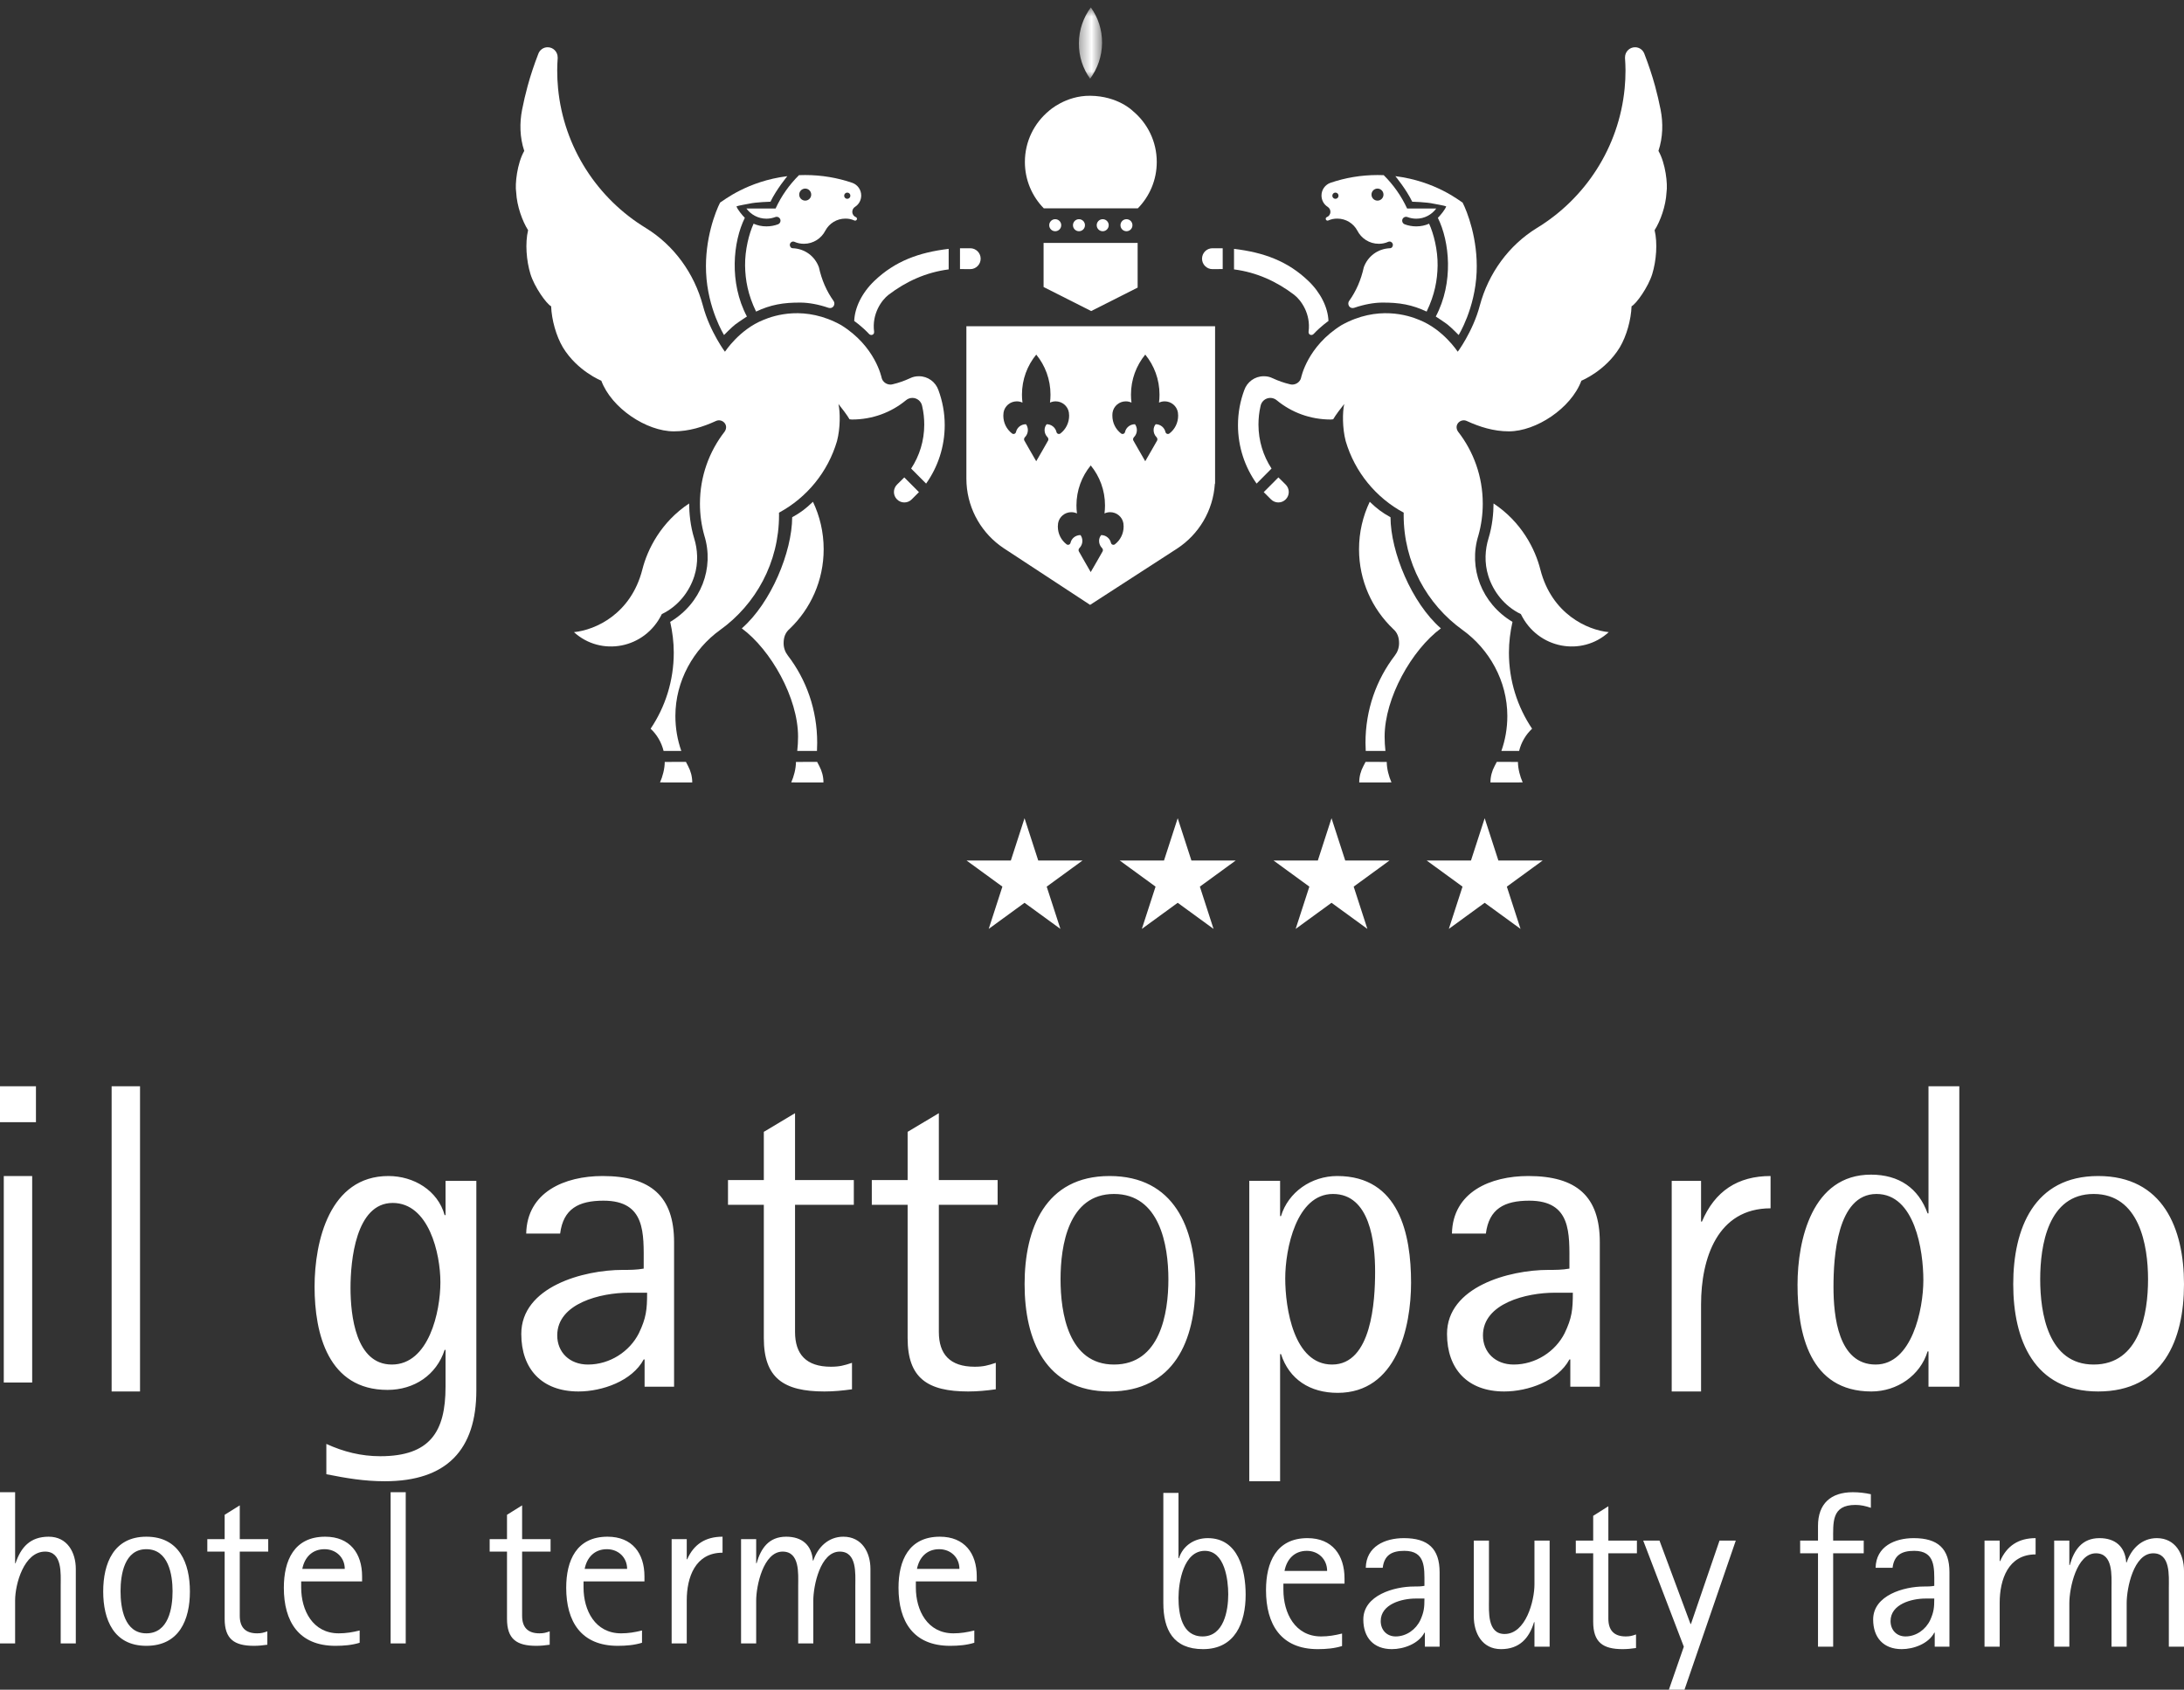 <svg width="199" height="154" viewBox="0 0 199 154" version="1.1" xmlns="http://www.w3.org/2000/svg" xmlns:xlink="http://www.w3.org/1999/xlink"><rect x="0" y="0" width="199" height="154" fill="#333333" stroke="none"/><defs><polygon id="path-1" points="2.464 0.676 0.351 0.676 0.351 7.174 2.464 7.174 2.464 0.676"></polygon></defs><g id="Page-1" stroke="none" stroke-width="1" fill="none" fill-rule="evenodd"><g id="Artboard" transform="translate(-688, -18)"><g id="Page-1" transform="translate(688, 18)"><g id="Group-66" transform="translate(47, 0)"><path d="M63.694,44.082 C63.542,46.561 62.209,48.721 60.251,50 L52.327,55.128 L44.432,49.948 C42.518,48.665 41.217,46.528 41.068,44.082 L41.054,43.611 L41.054,29.733 L63.715,29.733 L63.715,44.082 L63.694,44.082 Z M47.417,42.037 L46.82,41.002 L46.342,40.162 C46.32,40.123 46.308,40.081 46.308,40.034 C46.308,39.962 46.339,39.896 46.386,39.849 C46.553,39.683 46.657,39.453 46.657,39.198 C46.657,38.998 46.593,38.814 46.485,38.664 C46.031,38.664 45.667,38.967 45.574,39.375 C45.552,39.477 45.462,39.554 45.352,39.554 C45.298,39.554 45.247,39.533 45.207,39.501 C44.724,39.126 44.42,38.543 44.42,37.882 C44.42,37.782 44.429,37.683 44.442,37.585 C44.542,37.01 45.047,36.579 45.648,36.579 C45.832,36.579 46.007,36.62 46.164,36.694 C46.133,36.455 46.118,36.212 46.118,35.966 C46.118,34.58 46.606,33.309 47.42,32.317 C48.231,33.309 48.718,34.58 48.718,35.966 C48.718,36.212 48.702,36.455 48.672,36.694 C48.828,36.62 49.004,36.579 49.189,36.579 C49.789,36.579 50.294,37.01 50.393,37.585 C50.407,37.683 50.416,37.782 50.416,37.882 C50.416,38.543 50.112,39.126 49.629,39.501 C49.589,39.533 49.539,39.554 49.483,39.554 C49.374,39.554 49.283,39.477 49.263,39.375 C49.169,38.967 48.804,38.664 48.37,38.664 C48.244,38.814 48.179,38.998 48.179,39.198 C48.179,39.453 48.283,39.683 48.45,39.849 C48.497,39.896 48.526,39.962 48.526,40.034 C48.526,40.081 48.516,40.123 48.494,40.162 L48.016,41.002 L47.417,42.037 Z M57.351,42.037 L56.755,41.002 L56.276,40.162 C56.253,40.123 56.242,40.081 56.242,40.034 C56.242,39.962 56.271,39.896 56.319,39.849 C56.486,39.683 56.589,39.453 56.589,39.198 C56.589,38.998 56.526,38.814 56.417,38.664 C55.966,38.664 55.599,38.967 55.508,39.375 C55.486,39.477 55.395,39.554 55.285,39.554 C55.231,39.554 55.18,39.533 55.141,39.501 C54.658,39.126 54.356,38.543 54.356,37.882 C54.356,37.782 54.361,37.683 54.376,37.585 C54.475,37.01 54.981,36.579 55.581,36.579 C55.766,36.579 55.94,36.62 56.098,36.694 C56.067,36.455 56.051,36.212 56.051,35.966 C56.051,34.58 56.54,33.309 57.352,32.317 C58.165,33.309 58.651,34.58 58.651,35.966 C58.651,36.212 58.636,36.455 58.606,36.694 C58.762,36.62 58.936,36.579 59.123,36.579 C59.724,36.579 60.228,37.01 60.327,37.585 C60.341,37.683 60.349,37.782 60.349,37.882 C60.349,38.543 60.046,39.126 59.561,39.501 C59.522,39.533 59.472,39.554 59.418,39.554 C59.309,39.554 59.217,39.477 59.194,39.375 C59.102,38.967 58.737,38.664 58.303,38.664 C58.177,38.814 58.113,38.998 58.113,39.198 C58.113,39.453 58.217,39.683 58.384,39.849 C58.43,39.896 58.459,39.962 58.459,40.034 C58.459,40.081 58.45,40.123 58.428,40.162 L57.947,41.002 L57.351,42.037 Z M52.383,52.139 L51.787,51.104 L51.309,50.263 C51.286,50.226 51.275,50.183 51.275,50.135 C51.275,50.063 51.305,49.998 51.352,49.952 C51.518,49.786 51.623,49.555 51.623,49.301 C51.623,49.101 51.561,48.917 51.453,48.767 C50.997,48.767 50.633,49.068 50.542,49.476 C50.519,49.579 50.427,49.655 50.319,49.655 C50.264,49.655 50.214,49.637 50.175,49.603 C49.691,49.228 49.387,48.645 49.387,47.985 C49.387,47.883 49.395,47.784 49.41,47.687 C49.508,47.113 50.013,46.68 50.613,46.68 C50.798,46.68 50.973,46.721 51.131,46.795 C51.101,46.557 51.083,46.314 51.083,46.067 C51.083,44.682 51.572,43.411 52.385,42.419 C53.198,43.411 53.685,44.682 53.685,46.067 C53.685,46.314 53.668,46.557 53.639,46.795 C53.795,46.721 53.97,46.68 54.155,46.68 C54.756,46.68 55.26,47.113 55.36,47.687 C55.374,47.784 55.382,47.883 55.382,47.985 C55.382,48.645 55.077,49.228 54.594,49.603 C54.554,49.637 54.507,49.655 54.45,49.655 C54.34,49.655 54.251,49.579 54.227,49.476 C54.135,49.068 53.77,48.767 53.337,48.767 C53.21,48.917 53.145,49.101 53.145,49.301 C53.145,49.555 53.249,49.786 53.417,49.952 C53.464,49.998 53.494,50.063 53.494,50.135 C53.494,50.183 53.483,50.226 53.461,50.263 L52.981,51.104 L52.383,52.139 Z" id="Fill-1" fill="#FFFFFF"></path><polygon id="Fill-3" fill="#FFFFFF" points="49.621 84.66 46.353 82.28 43.088 84.66 44.335 80.807 41.067 78.425 45.106 78.425 46.353 74.573 47.601 78.425 51.64 78.425 48.372 80.807"></polygon><polygon id="Fill-5" fill="#FFFFFF" points="63.575 84.66 60.309 82.28 57.042 84.66 58.291 80.807 55.023 78.425 59.061 78.425 60.309 74.573 61.558 78.425 65.597 78.425 62.328 80.807"></polygon><polygon id="Fill-7" fill="#FFFFFF" points="77.592 84.66 74.324 82.28 71.057 84.66 72.305 80.807 69.038 78.425 73.078 78.425 74.324 74.573 75.573 78.425 79.611 78.425 76.344 80.807"></polygon><polygon id="Fill-9" fill="#FFFFFF" points="91.547 84.66 88.28 82.28 85.013 84.66 86.261 80.807 82.992 78.425 87.032 78.425 88.28 74.573 89.527 78.425 93.567 78.425 90.299 80.807"></polygon><g id="Group-13" transform="translate(50.953, 0)"><mask id="mask-2" fill="white"><use xlink:href="#path-1"></use></mask><g id="Clip-12"></g><path d="M0.351,3.925 C0.363,2.71 0.766,1.586 1.44,0.676 C2.095,1.586 2.476,2.71 2.464,3.925 C2.451,5.14 2.048,6.263 1.376,7.174 C0.72,6.263 0.34,5.14 0.351,3.925" id="Fill-11" fill="#FFFFFF" mask="url(#mask-2)"></path></g><path d="M46.385,14.762 C46.385,12.884 47.24,11.209 48.58,10.102 C48.58,10.102 50.087,8.705 52.337,8.728 C54.889,8.755 56.229,10.124 56.229,10.124 C57.558,11.231 58.401,12.897 58.401,14.762 C58.401,16.408 57.743,17.899 56.677,18.987 L48.108,18.987 C47.042,17.899 46.385,16.408 46.385,14.762" id="Fill-14" fill="#FFFFFF"></path><polygon id="Fill-16" fill="#FFFFFF" points="48.088 22.14 56.658 22.14 56.658 26.212 52.426 28.349 48.088 26.158"></polygon><path d="M50.766,20.525 C50.766,20.222 51.012,19.977 51.312,19.977 C51.615,19.977 51.859,20.222 51.859,20.525 C51.859,20.83 51.615,21.074 51.312,21.074 C51.012,21.074 50.766,20.83 50.766,20.525" id="Fill-18" fill="#FFFFFF"></path><path d="M48.602,20.525 C48.602,20.222 48.845,19.977 49.148,19.977 C49.452,19.977 49.696,20.222 49.696,20.525 C49.696,20.83 49.452,21.074 49.148,21.074 C48.845,21.074 48.602,20.83 48.602,20.525" id="Fill-20" fill="#FFFFFF"></path><path d="M55.094,20.525 C55.094,20.222 55.338,19.977 55.641,19.977 C55.942,19.977 56.186,20.222 56.186,20.525 C56.186,20.83 55.942,21.074 55.641,21.074 C55.338,21.074 55.094,20.83 55.094,20.525" id="Fill-22" fill="#FFFFFF"></path><path d="M52.929,20.525 C52.929,20.222 53.174,19.977 53.477,19.977 C53.778,19.977 54.024,20.222 54.024,20.525 C54.024,20.83 53.778,21.074 53.477,21.074 C53.174,21.074 52.929,20.83 52.929,20.525" id="Fill-24" fill="#FFFFFF"></path><path d="M39.44,24.553 C37.363,24.82 35.549,25.66 33.962,26.867 C33.341,27.342 32.43,28.597 32.646,30.226 C32.677,30.519 32.369,30.615 32.199,30.45 C31.511,29.716 30.834,29.255 30.834,29.255 C30.88,28.035 31.537,26.689 32.661,25.609 C34.539,23.806 36.722,23.005 39.44,22.681 L39.44,24.553 Z" id="Fill-26" fill="#FFFFFF"></path><path d="M40.472,22.625 L41.407,22.625 C41.931,22.625 42.355,23.051 42.355,23.577 C42.355,24.101 41.93,24.529 41.407,24.529 L40.472,24.522 L40.472,22.625 Z" id="Fill-28" fill="#FFFFFF"></path><path d="M36.733,44.852 L36.072,45.514 C35.701,45.886 35.101,45.886 34.732,45.514 C34.36,45.142 34.36,44.54 34.732,44.167 L35.396,43.51 L36.733,44.852 Z" id="Fill-30" fill="#FFFFFF"></path><path d="M15.498,69.435 C15.562,69.565 15.629,69.696 15.699,69.824 C15.935,70.267 16.076,70.774 16.076,71.312 L13.138,71.308 C13.376,70.781 13.569,70.057 13.569,69.443 L15.498,69.435 Z" id="Fill-32" fill="#FFFFFF"></path><path d="M27.454,69.435 C27.519,69.565 27.586,69.696 27.655,69.824 C27.891,70.267 28.031,70.774 28.031,71.312 L25.095,71.308 C25.331,70.781 25.525,70.057 25.525,69.443 L27.454,69.435 Z" id="Fill-34" fill="#FFFFFF"></path><path d="M15.792,45.885 C15.799,46.76 15.897,47.916 16.254,49.074 C16.554,50.047 16.661,51.268 16.261,52.518 C15.821,53.89 14.83,55.233 13.303,55.969 C11.749,59.156 7.748,59.852 5.297,57.613 C7.264,57.419 10.495,55.952 11.528,51.909 C11.992,50.056 13.24,47.576 15.792,45.885" id="Fill-36" fill="#FFFFFF"></path><path d="M24.944,57.319 C24.56,57.652 24.401,58.075 24.401,58.625 C24.401,59.045 24.544,59.433 24.783,59.741 C26.476,61.948 27.46,64.695 27.46,67.694 C27.46,67.944 27.454,68.191 27.44,68.438 L25.643,68.438 C25.692,68.012 25.717,67.577 25.717,67.138 C25.717,63.609 23.246,59.234 20.591,57.269 C23.259,54.944 25.169,50.292 25.182,47.142 C25.991,46.691 26.407,46.367 27.074,45.732 C27.699,47.041 28.05,48.509 28.05,50.059 C28.05,52.915 26.856,55.494 24.944,57.319" id="Fill-38" fill="#FFFFFF"></path><path d="M18.972,30.533 C18.972,30.533 17.48,28.134 17.336,24.823 C17.201,21.773 18.214,19.24 18.613,18.464 C18.925,18.281 21.099,16.508 24.739,16.056 C24.739,16.056 23.735,17.272 23.205,18.383 C23.205,18.383 21.881,18.419 21.263,18.563 C21.263,18.563 20.209,18.751 20.107,18.807 C20.189,19.089 20.636,19.624 20.866,19.854 C19.798,22.015 19.412,25.744 21.057,28.848 C21.057,28.848 20.294,29.342 19.985,29.58 C19.675,29.817 18.972,30.533 18.972,30.533" id="Fill-40" fill="#FFFFFF"></path><path d="M29.918,17.837 C29.918,17.68 30.045,17.553 30.202,17.553 C30.356,17.553 30.484,17.68 30.484,17.837 C30.484,17.993 30.356,18.121 30.202,18.121 C30.045,18.121 29.918,17.993 29.918,17.837 M25.822,17.736 C25.822,17.433 26.068,17.187 26.369,17.187 C26.67,17.187 26.915,17.433 26.915,17.736 C26.915,18.039 26.67,18.285 26.369,18.285 C26.068,18.285 25.822,18.039 25.822,17.736 M23.67,19.002 L21.011,19.002 C21.424,19.565 22.088,19.931 22.836,19.931 C23.113,19.931 23.377,19.88 23.623,19.789 C23.666,19.77 23.716,19.76 23.767,19.76 C23.961,19.76 24.118,19.919 24.118,20.113 C24.118,20.259 24.03,20.384 23.904,20.438 C23.575,20.564 23.209,20.632 22.836,20.632 C22.416,20.632 22.028,20.548 21.665,20.388 C21.249,21.295 20.872,22.781 20.89,24.21 C20.909,25.53 21.15,26.865 21.891,28.397 C23.19,27.784 24.36,27.556 26.021,27.58 C26.707,27.591 27.573,27.74 28.478,28.05 C28.955,28.191 29.152,27.678 28.946,27.419 C28.314,26.535 27.872,25.521 27.616,24.358 C27.255,23.365 26.351,22.671 25.246,22.624 C25.078,22.624 24.967,22.488 24.967,22.319 C24.967,22.152 25.102,22.014 25.271,22.014 C25.311,22.014 25.35,22.024 25.387,22.038 C25.657,22.159 25.939,22.218 26.255,22.218 C27.11,22.218 27.849,21.724 28.21,21.008 C28.56,20.362 29.243,19.924 30.03,19.924 C30.334,19.924 30.59,19.977 30.851,20.095 C30.872,20.104 30.895,20.109 30.919,20.109 C31.011,20.109 31.085,20.034 31.085,19.943 C31.085,19.875 31.044,19.815 30.985,19.789 C30.789,19.714 30.659,19.526 30.659,19.302 C30.659,19.115 30.755,18.951 30.901,18.857 C31.245,18.641 31.471,18.257 31.471,17.819 C31.471,17.283 31.128,16.827 30.65,16.66 C29.308,16.202 27.867,15.953 26.371,15.953 C26.18,15.953 25.991,15.957 25.802,15.964 C24.916,16.842 24.2,17.855 23.67,19.002" id="Fill-42" fill="#FFFFFF"></path><path d="M2.047,4.913 C2.173,4.558 2.504,4.306 2.899,4.306 C3.404,4.306 3.812,4.716 3.812,5.221 C3.812,5.244 3.816,5.264 3.816,5.287 C3.79,5.66 3.771,6.036 3.771,6.416 C3.771,6.966 3.797,7.509 3.848,8.044 C4.368,13.457 7.453,18.111 11.865,20.792 C14.403,22.359 16.261,24.902 17.049,27.862 C17.667,30.218 19.154,32.218 19.06,32.05 C19.076,32.036 20.366,30.036 22.55,29.161 C23.542,28.741 26.36,27.805 29.641,29.629 C32.767,31.565 33.322,34.398 33.339,34.46 C33.43,34.8 33.768,35.05 34.134,35.05 C34.2,35.05 34.264,35.041 34.323,35.026 C34.893,34.894 35.412,34.707 35.931,34.467 C36.181,34.344 36.436,34.29 36.733,34.29 C37.553,34.29 38.251,34.817 38.507,35.554 C38.874,36.55 39.08,37.618 39.08,38.744 C39.08,40.73 38.451,42.571 37.385,44.075 L36.021,42.704 C36.776,41.554 37.215,40.178 37.215,38.699 C37.215,38.124 37.153,37.567 37.029,37.03 C36.956,36.594 36.583,36.265 36.135,36.265 C35.91,36.265 35.706,36.347 35.547,36.481 C34.202,37.589 32.499,38.235 30.621,38.235 C30.546,38.234 30.475,38.226 30.407,38.213 C30.196,37.847 29.689,37.175 29.398,36.82 C29.563,37.555 29.577,39.016 29.265,40.203 C28.436,43.021 26.51,45.361 23.979,46.725 L23.983,46.95 C23.983,51.266 21.863,55.085 18.612,57.417 C16.199,59.155 14.539,62.051 14.539,65.258 C14.539,66.373 14.728,67.443 15.078,68.439 L13.464,68.439 C13.268,67.651 12.857,66.952 12.283,66.414 C13.615,64.434 14.392,62.048 14.392,59.479 C14.392,58.525 14.27,57.571 14.067,56.678 C16.886,54.994 18.104,51.763 17.172,48.793 C16.914,47.874 16.777,46.903 16.777,45.9 C16.777,43.425 17.617,41.147 19.028,39.338 C19.447,38.712 18.79,38.114 18.236,38.368 C17.059,38.908 15.779,39.313 14.399,39.313 C11.919,39.313 8.726,37.211 7.789,34.697 C7.789,34.697 5.608,33.825 4.292,31.665 C3.674,30.621 3.266,29.153 3.217,27.913 C2.793,27.699 1.694,26.155 1.333,24.975 C0.962,23.759 0.837,22.163 1.118,20.98 C0.596,20.157 0.095,18.782 0.033,17.523 C-0.088,16.781 0.118,14.884 0.768,13.754 C0.355,12.512 0.335,11.203 0.573,9.99 C0.715,9.264 0.884,8.548 1.076,7.843 C1.348,6.842 1.678,5.869 2.047,4.913" id="Fill-44" fill="#FFFFFF"></path><path d="M65.441,24.553 C67.518,24.82 69.33,25.66 70.918,26.867 C71.54,27.342 72.452,28.597 72.235,30.226 C72.204,30.519 72.511,30.615 72.681,30.45 C73.372,29.716 74.046,29.255 74.046,29.255 C74,28.035 73.346,26.689 72.22,25.609 C70.343,23.806 68.159,23.005 65.441,22.681 L65.441,24.553 Z" id="Fill-46" fill="#FFFFFF"></path><path d="M64.409,22.625 L63.474,22.625 C62.95,22.625 62.526,23.051 62.526,23.577 C62.526,24.101 62.95,24.529 63.475,24.529 L64.409,24.522 L64.409,22.625 Z" id="Fill-48" fill="#FFFFFF"></path><path d="M68.148,44.852 L68.809,45.514 C69.18,45.886 69.78,45.886 70.15,45.514 C70.522,45.142 70.522,44.54 70.15,44.167 L69.485,43.51 L68.148,44.852 Z" id="Fill-50" fill="#FFFFFF"></path><path d="M89.383,69.435 C89.319,69.565 89.252,69.696 89.182,69.824 C88.946,70.267 88.805,70.774 88.805,71.312 L91.743,71.308 C91.505,70.781 91.311,70.057 91.311,69.443 L89.383,69.435 Z" id="Fill-52" fill="#FFFFFF"></path><path d="M77.428,69.435 C77.363,69.565 77.297,69.696 77.225,69.824 C76.989,70.267 76.849,70.774 76.849,71.312 L79.787,71.308 C79.55,70.781 79.357,70.057 79.357,69.443 L77.428,69.435 Z" id="Fill-54" fill="#FFFFFF"></path><path d="M89.088,45.885 C89.083,46.76 88.985,47.916 88.627,49.074 C88.327,50.047 88.221,51.268 88.62,52.518 C89.06,53.89 90.05,55.233 91.578,55.969 C93.132,59.156 97.134,59.852 99.584,57.613 C97.618,57.419 94.388,55.952 93.353,51.909 C92.889,50.056 91.642,47.576 89.088,45.885" id="Fill-56" fill="#FFFFFF"></path><path d="M79.937,57.319 C80.321,57.652 80.479,58.075 80.479,58.625 C80.479,59.045 80.336,59.433 80.097,59.741 C78.406,61.948 77.42,64.695 77.42,67.694 C77.42,67.944 77.429,68.191 77.442,68.438 L79.237,68.438 C79.189,68.012 79.163,67.577 79.163,67.138 C79.163,63.609 81.636,59.234 84.29,57.269 C81.62,54.944 79.711,50.292 79.699,47.142 C78.891,46.691 78.475,46.367 77.807,45.732 C77.182,47.041 76.831,48.509 76.831,50.059 C76.831,52.915 78.025,55.494 79.937,57.319" id="Fill-58" fill="#FFFFFF"></path><path d="M85.908,30.533 C85.908,30.533 87.401,28.134 87.546,24.823 C87.68,21.773 86.667,19.24 86.268,18.464 C85.956,18.281 83.781,16.508 80.142,16.056 C80.142,16.056 81.146,17.272 81.676,18.383 C81.676,18.383 83.002,18.419 83.619,18.563 C83.619,18.563 84.674,18.751 84.773,18.807 C84.69,19.089 84.246,19.624 84.015,19.854 C85.083,22.015 85.469,25.744 83.824,28.848 C83.824,28.848 84.585,29.342 84.896,29.58 C85.207,29.817 85.908,30.533 85.908,30.533" id="Fill-60" fill="#FFFFFF"></path><path d="M74.963,17.837 C74.963,17.68 74.836,17.553 74.68,17.553 C74.524,17.553 74.397,17.68 74.397,17.837 C74.397,17.993 74.524,18.121 74.68,18.121 C74.836,18.121 74.963,17.993 74.963,17.837 M79.059,17.736 C79.059,17.433 78.814,17.187 78.513,17.187 C78.21,17.187 77.966,17.433 77.966,17.736 C77.966,18.039 78.21,18.285 78.513,18.285 C78.814,18.285 79.059,18.039 79.059,17.736 M81.212,19.002 L83.869,19.002 C83.458,19.565 82.794,19.931 82.045,19.931 C81.768,19.931 81.504,19.88 81.259,19.789 C81.215,19.77 81.165,19.76 81.115,19.76 C80.92,19.76 80.763,19.919 80.763,20.113 C80.763,20.259 80.851,20.384 80.979,20.438 C81.308,20.564 81.671,20.632 82.045,20.632 C82.466,20.632 82.854,20.548 83.216,20.388 C83.632,21.295 84.011,22.781 83.991,24.21 C83.971,25.53 83.73,26.865 82.991,28.397 C81.691,27.784 80.521,27.556 78.86,27.58 C78.174,27.591 77.307,27.74 76.403,28.05 C75.925,28.191 75.73,27.678 75.935,27.419 C76.569,26.535 77.009,25.521 77.266,24.358 C77.627,23.365 78.532,22.671 79.635,22.624 C79.803,22.624 79.915,22.488 79.915,22.319 C79.915,22.152 79.779,22.014 79.611,22.014 C79.57,22.014 79.531,22.024 79.495,22.038 C79.225,22.159 78.942,22.218 78.627,22.218 C77.771,22.218 77.032,21.724 76.671,21.008 C76.321,20.362 75.637,19.924 74.853,19.924 C74.547,19.924 74.291,19.977 74.03,20.095 C74.009,20.104 73.987,20.109 73.963,20.109 C73.871,20.109 73.796,20.034 73.796,19.943 C73.796,19.875 73.836,19.815 73.896,19.789 C74.093,19.714 74.223,19.526 74.223,19.302 C74.223,19.115 74.125,18.951 73.981,18.857 C73.637,18.641 73.411,18.257 73.411,17.819 C73.411,17.283 73.753,16.827 74.232,16.66 C75.573,16.202 77.013,15.953 78.511,15.953 C78.702,15.953 78.892,15.957 79.08,15.964 C79.965,16.842 80.681,17.855 81.212,19.002" id="Fill-62" fill="#FFFFFF"></path><path d="M102.834,4.913 C102.708,4.558 102.378,4.306 101.981,4.306 C101.478,4.306 101.068,4.716 101.068,5.221 C101.068,5.244 101.065,5.264 101.066,5.287 C101.091,5.66 101.112,6.036 101.112,6.416 C101.112,6.966 101.085,7.509 101.035,8.044 C100.513,13.457 97.428,18.111 93.017,20.792 C90.478,22.359 88.622,24.902 87.832,27.862 C87.214,30.218 85.727,32.218 85.822,32.05 C85.805,32.036 84.515,30.036 82.331,29.161 C81.337,28.741 78.521,27.805 75.241,29.629 C72.113,31.565 71.56,34.398 71.543,34.46 C71.451,34.8 71.113,35.05 70.746,35.05 C70.681,35.05 70.618,35.041 70.556,35.026 C69.988,34.894 69.469,34.707 68.95,34.467 C68.7,34.344 68.447,34.29 68.149,34.29 C67.328,34.29 66.631,34.817 66.374,35.554 C66.006,36.55 65.801,37.618 65.801,38.744 C65.801,40.73 66.43,42.571 67.498,44.075 L68.859,42.704 C68.106,41.554 67.668,40.178 67.668,38.699 C67.668,38.124 67.728,37.567 67.853,37.03 C67.924,36.594 68.298,36.265 68.747,36.265 C68.97,36.265 69.176,36.347 69.334,36.481 C70.679,37.589 72.383,38.235 74.259,38.235 C74.334,38.234 74.406,38.226 74.475,38.213 C74.685,37.847 75.192,37.175 75.482,36.82 C75.318,37.555 75.305,39.016 75.616,40.203 C76.445,43.021 78.372,45.361 80.902,46.725 L80.898,46.95 C80.898,51.266 83.018,55.085 86.268,57.417 C88.682,59.155 90.344,62.051 90.344,65.258 C90.344,66.373 90.155,67.443 89.802,68.439 L91.418,68.439 C91.612,67.651 92.026,66.952 92.599,66.414 C91.267,64.434 90.489,62.048 90.489,59.479 C90.489,58.525 90.611,57.571 90.814,56.678 C87.997,54.994 86.778,51.763 87.709,48.793 C87.968,47.874 88.105,46.903 88.105,45.9 C88.105,43.425 87.264,41.147 85.853,39.338 C85.435,38.712 86.091,38.114 86.646,38.368 C87.821,38.908 89.103,39.313 90.483,39.313 C92.962,39.313 96.157,37.211 97.091,34.697 C97.091,34.697 99.272,33.825 100.587,31.665 C101.208,30.621 101.616,29.153 101.664,27.913 C102.089,27.699 103.188,26.155 103.548,24.975 C103.919,23.759 104.046,22.163 103.763,20.98 C104.285,20.157 104.786,18.782 104.849,17.523 C104.968,16.781 104.764,14.884 104.113,13.754 C104.525,12.512 104.547,11.203 104.309,9.99 C104.166,9.264 103.997,8.548 103.806,7.843 C103.531,6.842 103.202,5.869 102.834,4.913" id="Fill-64" fill="#FFFFFF"></path></g><path d="M3.276,102.273 L0,102.273 L0,99 L3.276,99 L3.276,102.273 Z M2.932,126 L0.344,126 L0.344,107.182 L2.932,107.182 L2.932,126 Z M12.759,126.818 L10.171,126.818 L10.171,99 L12.759,99 L12.759,126.818 Z M43.403,126.715 C43.403,132.118 40.719,135 35.063,135 C33.163,135 31.553,134.72 29.736,134.36 L29.736,131.598 C31.305,132.318 32.915,132.719 34.65,132.719 C39.192,132.719 40.596,130.477 40.596,126.394 L40.596,123.032 L40.513,123.032 C39.77,125.314 37.746,126.675 35.31,126.675 C29.901,126.675 28.663,121.551 28.663,117.268 C28.663,113.146 30.025,107.182 35.393,107.182 C37.705,107.182 39.894,108.503 40.513,110.744 L40.596,110.744 L40.596,107.622 L43.403,107.622 L43.403,126.715 Z M40.128,116.862 C40.128,114.256 39.08,109.636 35.781,109.636 C32.404,109.636 31.938,114.927 31.938,117.375 C31.938,119.863 32.404,124.364 35.703,124.364 C39.08,124.364 40.128,119.547 40.128,116.862 Z M61.42,126.384 L58.733,126.384 L58.733,123.9 L58.652,123.9 C57.593,125.872 54.866,126.818 52.708,126.818 C49.37,126.818 47.498,124.768 47.498,121.574 C47.498,117.276 53.156,115.738 56.738,115.738 C57.39,115.738 58,115.738 58.652,115.62 L58.652,115.226 C58.652,112.426 58.855,109.429 54.988,109.429 C52.708,109.429 51.324,110.179 51.039,112.426 L47.946,112.426 C48.027,108.641 51.447,107.182 54.907,107.182 C59.303,107.182 61.42,109.035 61.42,113.215 L61.42,126.384 Z M58.963,117.818 L57.292,117.818 C54.743,117.818 50.774,118.781 50.774,121.707 C50.774,123.247 51.902,124.364 53.573,124.364 C55.579,124.364 57.375,123.17 58.211,121.514 C58.879,120.128 58.963,119.358 58.963,117.818 Z M77.798,109.804 L72.442,109.804 L72.442,121.397 C72.442,123.415 73.447,124.563 75.706,124.563 C76.501,124.563 76.92,124.444 77.631,124.207 L77.631,126.62 C76.794,126.739 75.957,126.818 75.12,126.818 C71.396,126.818 69.597,125.592 69.597,121.951 L69.597,109.804 L66.333,109.804 L66.333,107.548 L69.597,107.548 L69.597,103.156 L72.442,101.455 L72.442,107.548 L77.798,107.548 L77.798,109.804 Z M90.901,109.804 L85.545,109.804 L85.545,121.397 C85.545,123.415 86.55,124.563 88.809,124.563 C89.604,124.563 90.023,124.444 90.734,124.207 L90.734,126.62 C89.897,126.739 89.06,126.818 88.223,126.818 C84.499,126.818 82.7,125.592 82.7,121.951 L82.7,109.804 L79.436,109.804 L79.436,107.548 L82.7,107.548 L82.7,103.156 L85.545,101.455 L85.545,107.548 L90.901,107.548 L90.901,109.804 Z M108.918,117.039 C108.918,122.126 107.003,126.818 101.098,126.818 C95.233,126.818 93.358,122.087 93.358,117.039 C93.358,111.992 95.233,107.182 101.098,107.182 C107.003,107.182 108.918,111.953 108.918,117.039 Z M106.461,116.591 C106.461,113.474 105.663,108.818 101.505,108.818 C97.348,108.818 96.634,113.514 96.634,116.591 C96.634,119.668 97.348,124.364 101.505,124.364 C105.705,124.364 106.461,119.708 106.461,116.591 Z M128.572,116.904 C128.572,120.992 127.251,126.944 121.883,126.944 C119.364,126.944 117.465,125.714 116.722,123.412 L116.639,123.412 L116.639,135 L113.831,135 L113.831,107.618 L116.639,107.618 L116.639,110.833 L116.722,110.833 C117.382,108.65 119.488,107.182 121.842,107.182 C127.498,107.182 128.572,112.499 128.572,116.904 Z M125.296,115.903 C125.296,113.231 124.831,108.818 121.454,108.818 C118.116,108.818 117.107,113.838 117.107,116.51 C117.107,119.222 117.883,124.364 121.376,124.364 C124.986,124.364 125.296,118.575 125.296,115.903 Z M145.77,126.384 L143.083,126.384 L143.083,123.9 L143.001,123.9 C141.943,125.872 139.216,126.818 137.058,126.818 C133.72,126.818 131.848,124.768 131.848,121.574 C131.848,117.276 137.506,115.738 141.088,115.738 C141.74,115.738 142.35,115.738 143.001,115.62 L143.001,115.226 C143.001,112.426 143.205,109.429 139.338,109.429 C137.058,109.429 135.674,110.179 135.389,112.426 L132.296,112.426 C132.377,108.641 135.796,107.182 139.256,107.182 C143.653,107.182 145.77,109.035 145.77,113.215 L145.77,126.384 Z M143.313,117.818 L141.641,117.818 C139.093,117.818 135.123,118.781 135.123,121.707 C135.123,123.247 136.252,124.364 137.923,124.364 C139.928,124.364 141.725,123.17 142.561,121.514 C143.229,120.128 143.313,119.358 143.313,117.818 Z M161.329,110.125 C156.491,110.125 154.996,114.682 154.996,118.875 L154.996,126.818 L152.321,126.818 L152.321,107.625 L154.996,107.625 L154.996,111.335 L155.075,111.335 C156.255,108.553 158.34,107.182 161.329,107.182 L161.329,110.125 Z M178.527,126.382 L175.719,126.382 L175.719,123.167 L175.636,123.167 C174.976,125.35 172.87,126.818 170.516,126.818 C164.86,126.818 163.786,121.501 163.786,117.096 C163.786,113.008 165.107,107.056 170.475,107.056 C173.035,107.056 174.811,108.286 175.636,110.588 L175.719,110.588 L175.719,99 L178.527,99 L178.527,126.382 Z M175.251,116.672 C175.251,113.96 174.475,108.818 170.982,108.818 C167.372,108.818 167.062,114.607 167.062,117.279 C167.062,119.951 167.489,124.364 170.904,124.364 C174.203,124.364 175.251,119.344 175.251,116.672 Z M199,117.039 C199,122.126 197.085,126.818 191.18,126.818 C185.315,126.818 183.44,122.087 183.44,117.039 C183.44,111.992 185.315,107.182 191.18,107.182 C197.085,107.182 199,111.953 199,117.039 Z M195.724,116.591 C195.724,113.474 194.926,108.818 190.769,108.818 C186.611,108.818 185.897,113.514 185.897,116.591 C185.897,119.668 186.611,124.364 190.769,124.364 C194.968,124.364 195.724,119.708 195.724,116.591 Z" id="il-gattopardo" fill="#FFFFFF"></path><path d="M6.907,149.78 L5.53,149.78 L5.53,144.508 C5.53,143.429 5.692,141.412 4.112,141.412 C2.188,141.412 1.377,144.368 1.377,145.866 L1.377,149.78 L0,149.78 L0,136 L1.377,136 L1.377,142.471 L1.418,142.471 C1.904,141.013 2.755,140.054 4.436,140.054 C6.138,140.054 6.907,141.492 6.907,142.99 L6.907,149.78 Z M17.304,145.047 C17.304,147.623 16.332,150 13.334,150 C10.356,150 9.404,147.603 9.404,145.047 C9.404,142.491 10.356,140.054 13.334,140.054 C16.332,140.054 17.304,142.471 17.304,145.047 Z M15.724,145.027 C15.724,143.489 15.339,141.193 13.334,141.193 C11.329,141.193 10.984,143.509 10.984,145.027 C10.984,146.545 11.329,148.862 13.334,148.862 C15.36,148.862 15.724,146.565 15.724,145.027 Z M24.44,141.412 L21.847,141.412 L21.847,147.264 C21.847,148.282 22.333,148.862 23.427,148.862 C23.812,148.862 24.014,148.802 24.359,148.682 L24.359,149.9 C23.954,149.96 23.549,150 23.143,150 C21.341,150 20.47,149.381 20.47,147.544 L20.47,141.412 L18.89,141.412 L18.89,140.274 L20.47,140.274 L20.47,138.057 L21.847,137.198 L21.847,140.274 L24.44,140.274 L24.44,141.412 Z M32.993,144.128 L27.443,144.128 L27.443,144.688 C27.443,146.765 28.497,148.862 30.867,148.862 C31.535,148.862 32.122,148.762 32.771,148.602 L32.771,149.72 C32.062,149.94 31.312,150 30.563,150 C27.221,150 25.863,147.783 25.863,144.708 C25.863,142.231 26.795,140.054 29.631,140.054 C31.879,140.054 32.993,141.572 32.993,143.669 L32.993,144.128 Z M31.414,142.99 C31.414,141.951 30.624,141.193 29.57,141.193 C28.436,141.193 27.747,141.951 27.545,142.99 L31.414,142.99 Z M36.969,149.78 L35.592,149.78 L35.592,136 L36.969,136 L36.969,149.78 Z M50.167,141.412 L47.574,141.412 L47.574,147.264 C47.574,148.282 48.061,148.862 49.154,148.862 C49.539,148.862 49.742,148.802 50.086,148.682 L50.086,149.9 C49.681,149.96 49.276,150 48.871,150 C47.068,150 46.197,149.381 46.197,147.544 L46.197,141.412 L44.617,141.412 L44.617,140.274 L46.197,140.274 L46.197,138.057 L47.574,137.198 L47.574,140.274 L50.167,140.274 L50.167,141.412 Z M58.721,144.128 L53.171,144.128 L53.171,144.688 C53.171,146.765 54.224,148.862 56.594,148.862 C57.262,148.862 57.85,148.762 58.498,148.602 L58.498,149.72 C57.789,149.94 57.04,150 56.29,150 C52.948,150 51.591,147.783 51.591,144.708 C51.591,142.231 52.522,140.054 55.358,140.054 C57.607,140.054 58.721,141.572 58.721,143.669 L58.721,144.128 Z M57.141,142.99 C57.141,141.951 56.351,141.193 55.298,141.193 C54.163,141.193 53.475,141.951 53.272,142.99 L57.141,142.99 Z M65.836,141.512 C63.345,141.512 62.575,143.769 62.575,145.846 L62.575,149.78 L61.198,149.78 L61.198,140.274 L62.575,140.274 L62.575,142.111 L62.616,142.111 C63.223,140.733 64.297,140.054 65.836,140.054 L65.836,141.512 Z M79.312,149.78 L77.935,149.78 L77.935,144.508 C77.935,143.429 78.097,141.412 76.517,141.412 C74.734,141.412 74.106,144.548 74.106,145.866 L74.106,149.78 L72.729,149.78 L72.729,144.508 C72.729,143.429 72.891,141.412 71.311,141.412 C69.549,141.412 68.901,144.548 68.901,145.866 L68.901,149.78 L67.523,149.78 L67.523,140.274 L68.901,140.274 L68.901,142.471 L68.941,142.471 C69.326,141.113 70.055,140.054 71.635,140.054 C73.073,140.054 73.964,140.813 74.066,142.231 L74.106,142.231 C74.511,141.013 75.484,140.054 76.841,140.054 C78.542,140.054 79.312,141.492 79.312,142.99 L79.312,149.78 Z M89,144.128 L83.45,144.128 L83.45,144.688 C83.45,146.765 84.503,148.862 86.873,148.862 C87.542,148.862 88.129,148.762 88.777,148.602 L88.777,149.72 C88.068,149.94 87.319,150 86.569,150 C83.227,150 81.87,147.783 81.87,144.708 C81.87,142.231 82.802,140.054 85.638,140.054 C87.886,140.054 89,141.572 89,143.669 L89,144.128 Z M87.42,142.99 C87.42,141.951 86.63,141.193 85.577,141.193 C84.442,141.193 83.754,141.951 83.551,142.99 L87.42,142.99 Z" id="hotel-terme" fill="#FFFFFF"></path><path d="M113.5,145.345 C113.5,147.885 112.544,150.302 109.618,150.302 C106.894,150.302 106,148.515 106,146.097 L106,136.061 L107.382,136.061 L107.382,142.014 L107.423,142.014 C107.789,140.856 108.845,140.185 110.045,140.185 C112.829,140.185 113.5,143.09 113.5,145.345 Z M111.914,145.305 C111.914,143.964 111.589,141.343 109.78,141.343 C107.85,141.343 107.382,144.187 107.382,145.63 C107.382,147.093 107.687,149.144 109.577,149.144 C111.508,149.144 111.914,146.808 111.914,145.305 Z M122.509,144.33 L116.94,144.33 L116.94,144.898 C116.94,147.011 117.997,149.144 120.375,149.144 C121.046,149.144 121.635,149.043 122.285,148.88 L122.285,150.018 C121.574,150.242 120.822,150.302 120.07,150.302 C116.717,150.302 115.355,148.047 115.355,144.919 C115.355,142.4 116.29,140.185 119.135,140.185 C121.391,140.185 122.509,141.729 122.509,143.862 L122.509,144.33 Z M120.924,143.172 C120.924,142.115 120.131,141.343 119.074,141.343 C117.936,141.343 117.245,142.115 117.042,143.172 L120.924,143.172 Z M131.173,150.079 L129.831,150.079 L129.831,148.799 L129.791,148.799 C129.262,149.815 127.901,150.302 126.823,150.302 C125.157,150.302 124.222,149.246 124.222,147.6 C124.222,145.386 127.047,144.594 128.836,144.594 C129.161,144.594 129.466,144.594 129.791,144.533 L129.791,144.33 C129.791,142.887 129.892,141.343 127.962,141.343 C126.823,141.343 126.132,141.729 125.99,142.887 L124.446,142.887 C124.486,140.937 126.193,140.185 127.921,140.185 C130.116,140.185 131.173,141.14 131.173,143.293 L131.173,150.079 Z M129.791,145.691 L128.978,145.691 C127.738,145.691 125.807,146.199 125.807,147.743 C125.807,148.555 126.356,149.144 127.169,149.144 C128.145,149.144 129.019,148.515 129.425,147.641 C129.75,146.91 129.791,146.503 129.791,145.691 Z M141.198,150.079 L139.816,150.079 L139.816,147.844 L139.776,147.844 C139.329,149.327 138.434,150.302 136.768,150.302 C135.061,150.302 134.288,148.86 134.288,147.316 L134.288,140.409 L135.67,140.409 L135.67,145.772 C135.67,146.869 135.508,148.921 137.093,148.921 C139.024,148.921 139.816,145.914 139.816,144.391 L139.816,140.409 L141.198,140.409 L141.198,150.079 Z M149.151,141.567 L146.549,141.567 L146.549,147.519 C146.549,148.555 147.037,149.144 148.135,149.144 C148.521,149.144 148.724,149.084 149.07,148.962 L149.07,150.201 C148.663,150.262 148.257,150.302 147.85,150.302 C146.041,150.302 145.167,149.673 145.167,147.804 L145.167,141.567 L143.582,141.567 L143.582,140.409 L145.167,140.409 L145.167,138.153 L146.549,137.28 L146.549,140.409 L149.151,140.409 L149.151,141.567 Z M158.16,140.409 L153.486,154 L152.063,154 L153.425,150.079 L149.726,140.409 L151.209,140.409 L154.034,148.007 L154.075,148.007 L156.677,140.409 L158.16,140.409 Z M170.468,137.422 C170,137.26 169.553,137.158 169.066,137.158 C166.87,137.158 167.033,138.743 167.033,140.409 L169.818,140.409 L169.818,141.567 L167.033,141.567 L167.033,150.079 L165.651,150.079 L165.651,141.567 L164.025,141.567 L164.025,140.409 L165.651,140.409 L165.651,139.068 C165.651,137.056 166.81,136 168.822,136 C169.37,136 169.919,136.061 170.468,136.183 L170.468,137.422 Z M177.628,150.079 L176.286,150.079 L176.286,148.799 L176.246,148.799 C175.717,149.815 174.356,150.302 173.278,150.302 C171.612,150.302 170.677,149.246 170.677,147.6 C170.677,145.386 173.502,144.594 175.29,144.594 C175.616,144.594 175.921,144.594 176.246,144.533 L176.246,144.33 C176.246,142.887 176.347,141.343 174.417,141.343 C173.278,141.343 172.587,141.729 172.445,142.887 L170.9,142.887 C170.941,140.937 172.648,140.185 174.376,140.185 C176.571,140.185 177.628,141.14 177.628,143.293 L177.628,150.079 Z M176.246,145.691 L175.433,145.691 C174.193,145.691 172.262,146.199 172.262,147.743 C172.262,148.555 172.811,149.144 173.624,149.144 C174.599,149.144 175.473,148.515 175.88,147.641 C176.205,146.91 176.246,146.503 176.246,145.691 Z M185.479,141.668 C182.979,141.668 182.206,143.964 182.206,146.077 L182.206,150.079 L180.824,150.079 L180.824,140.409 L182.206,140.409 L182.206,142.278 L182.247,142.278 C182.857,140.876 183.934,140.185 185.479,140.185 L185.479,141.668 Z M199,150.079 L197.618,150.079 L197.618,144.716 C197.618,143.619 197.781,141.567 196.195,141.567 C194.407,141.567 193.777,144.756 193.777,146.097 L193.777,150.079 L192.395,150.079 L192.395,144.716 C192.395,143.619 192.557,141.567 190.972,141.567 C189.204,141.567 188.553,144.756 188.553,146.097 L188.553,150.079 L187.171,150.079 L187.171,140.409 L188.553,140.409 L188.553,142.643 L188.594,142.643 C188.98,141.262 189.712,140.185 191.297,140.185 C192.74,140.185 193.634,140.957 193.736,142.4 L193.777,142.4 C194.183,141.16 195.159,140.185 196.52,140.185 C198.228,140.185 199,141.648 199,143.172 L199,150.079 Z" id="beauty-farm" fill="#FFFFFF"></path></g></g></g></svg>